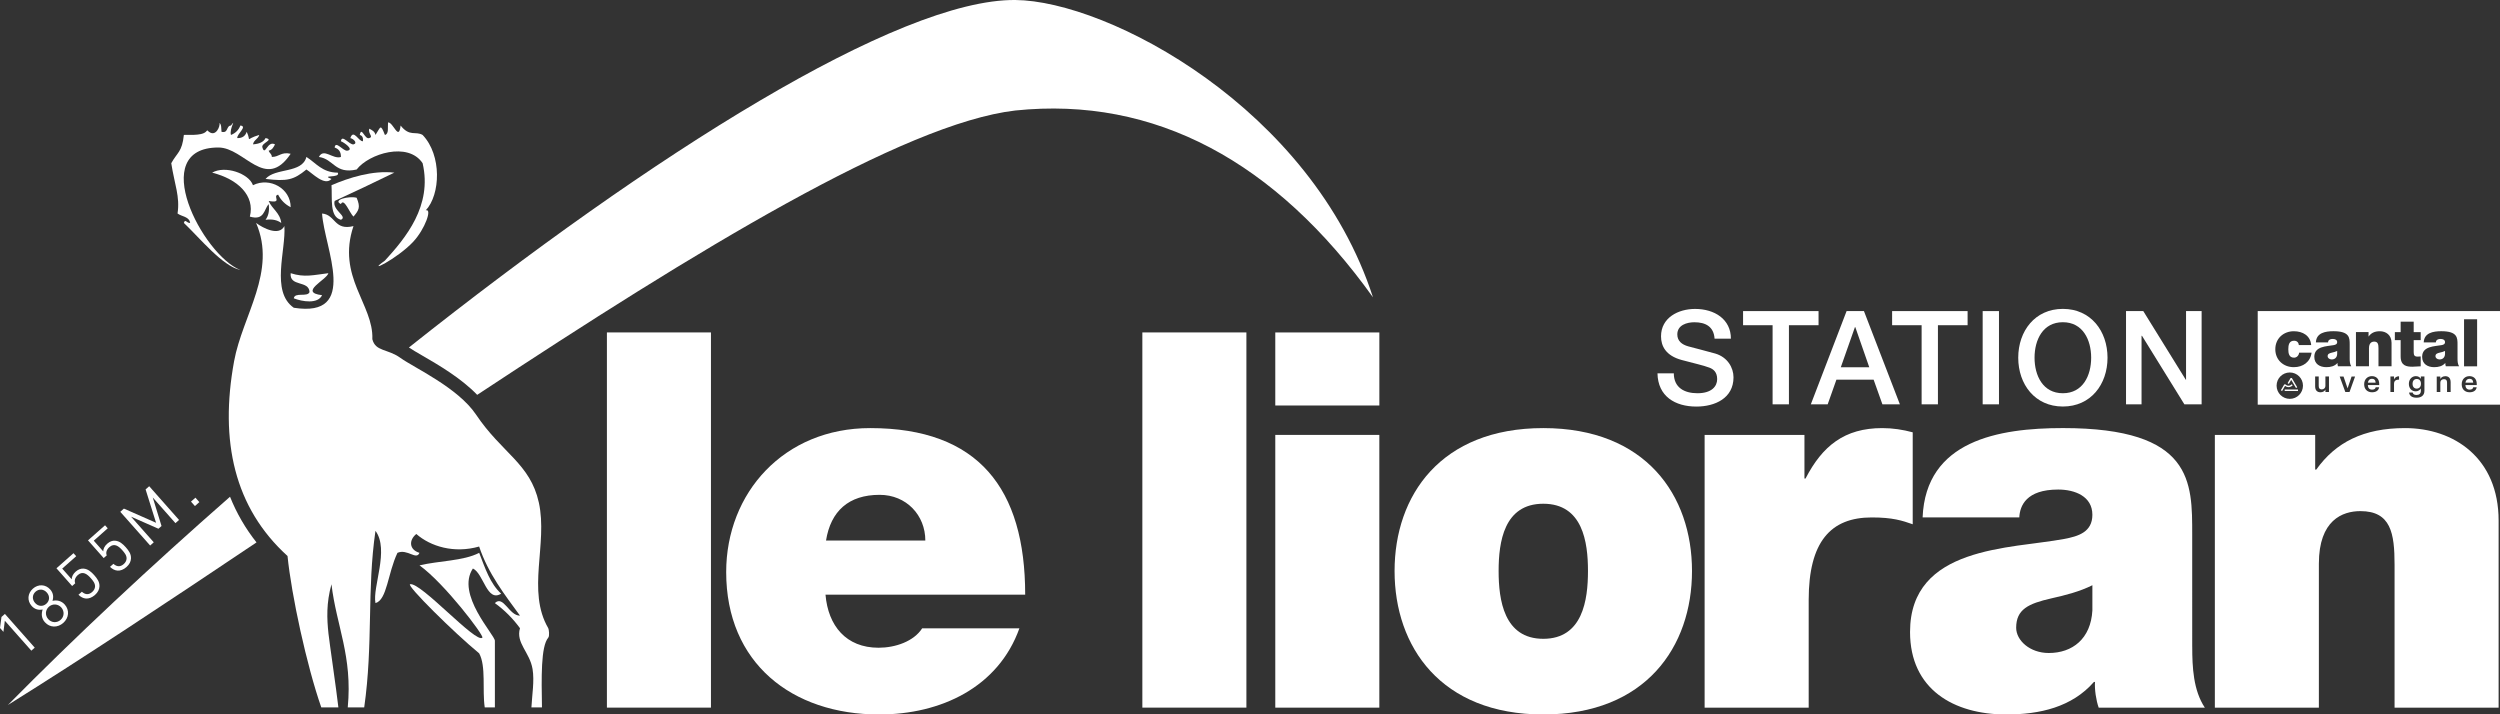 <?xml version="1.0" encoding="utf-8"?>
<!-- Generator: Adobe Illustrator 14.0.0, SVG Export Plug-In . SVG Version: 6.00 Build 43363)  -->
<!DOCTYPE svg PUBLIC "-//W3C//DTD SVG 1.1//EN" "http://www.w3.org/Graphics/SVG/1.1/DTD/svg11.dtd">
<svg version="1.1" id="Calque_1" xmlns="http://www.w3.org/2000/svg" xmlns:xlink="http://www.w3.org/1999/xlink" x="0px" y="0px"
	 width="105px" height="30px" viewBox="0 0 105 30" enable-background="new 0 0 105 30" xml:space="preserve">
<rect x="0" y="0" width="105" height="30" fill="#333333" stroke="none"/>
<g>
	<rect x="53.562" y="13.963" fill="#FFFFFF" width="4.371" height="3.068"/>
	<rect x="95.957" y="16.359" fill="#FFFFFF" width="0.559" height="0.062"/>
	<path fill="#FFFFFF" d="M95.972,16.209c0.04,0.031,0.091,0.051,0.146,0.051c0.07,0,0.135-0.031,0.177-0.081l-0.046-0.041
		c-0.031,0.038-0.078,0.062-0.131,0.062c-0.049,0-0.094-0.021-0.125-0.055l0,0h-0.055l-0.002,0.004l-0.141,0.242l0.053,0.031
		l0.102-0.176l0,0L95.972,16.209z"/>
	<path fill="#FFFFFF" d="M99.619,15.909c-0.092,0-0.152,0.061-0.167,0.162h0.325C99.77,15.958,99.713,15.909,99.619,15.909"/>
	<path fill="#FFFFFF" d="M97.76,14.964c0,0.066,0.072,0.133,0.172,0.133c0.125,0,0.221-0.075,0.229-0.225V14.74
		c-0.066,0.033-0.142,0.053-0.216,0.069C97.824,14.837,97.76,14.867,97.76,14.964"/>
	<polygon fill="#FFFFFF" points="96.23,15.954 96.432,16.297 96.484,16.266 96.258,15.877 96.205,15.877 96.079,16.092 
		96.132,16.123 	"/>
	<path fill="#FFFFFF" d="M101.504,15.917c-0.111,0-0.176,0.081-0.176,0.2v0.01c0,0.121,0.074,0.195,0.172,0.195
		c0.104,0,0.18-0.074,0.18-0.199v-0.009C101.68,15.991,101.613,15.917,101.504,15.917"/>
	<path fill="#FFFFFF" d="M103.717,15.909c-0.092,0-0.152,0.061-0.168,0.162h0.326C103.867,15.958,103.811,15.909,103.717,15.909"/>
	<path fill="#FFFFFF" d="M94.824,16.996H105v-3.931H94.824V16.996z M96.172,16.752c-0.307,0-0.555-0.248-0.555-0.555
		c0-0.306,0.248-0.553,0.555-0.553c0.306,0,0.553,0.248,0.553,0.553C96.725,16.504,96.478,16.752,96.172,16.752 M96.34,15.421
		c-0.432,0-0.777-0.299-0.777-0.753s0.346-0.756,0.777-0.756c0.377,0,0.697,0.186,0.73,0.582H96.55
		c-0.005-0.058-0.024-0.105-0.061-0.136c-0.033-0.031-0.08-0.047-0.139-0.047c-0.21,0-0.241,0.183-0.241,0.357
		s0.031,0.354,0.241,0.354c0.119,0,0.202-0.097,0.213-0.21h0.524C97.034,15.202,96.727,15.421,96.34,15.421 M97.818,16.465h-0.15
		v-0.103c-0.033,0.063-0.102,0.114-0.207,0.114c-0.129,0-0.225-0.073-0.225-0.246v-0.418h0.15v0.4c0,0.098,0.041,0.143,0.129,0.143
		c0.08,0,0.152-0.052,0.152-0.155v-0.388h0.15V16.465z M98.175,15.249H98.17c-0.117,0.133-0.285,0.172-0.463,0.172
		c-0.277,0-0.506-0.133-0.506-0.435c0-0.454,0.531-0.437,0.811-0.49c0.074-0.014,0.149-0.036,0.149-0.127
		c0-0.097-0.091-0.133-0.18-0.133c-0.169,0-0.202,0.085-0.204,0.146h-0.51c0.016-0.404,0.398-0.471,0.738-0.471
		c0.688,0,0.682,0.285,0.682,0.562v0.59c0,0.108,0.006,0.229,0.066,0.321h-0.559C98.181,15.346,98.172,15.288,98.175,15.249
		 M98.68,16.465h-0.176l-0.238-0.652h0.162l0.17,0.498l0.169-0.498h0.147L98.68,16.465z M98.95,13.948h0.529v0.183h0.005
		c0.103-0.144,0.249-0.219,0.469-0.219c0.257,0,0.492,0.158,0.492,0.487v0.985h-0.549v-0.753c0-0.166-0.02-0.283-0.18-0.283
		c-0.094,0-0.219,0.047-0.219,0.277v0.758H98.95V13.948z M99.927,16.172h-0.478c0.006,0.123,0.067,0.193,0.18,0.193
		c0.091,0,0.139-0.037,0.15-0.1h0.145c-0.021,0.137-0.131,0.211-0.299,0.211c-0.191,0-0.33-0.125-0.33-0.331v-0.01
		c0-0.202,0.139-0.337,0.324-0.337c0.162,0,0.308,0.096,0.308,0.329V16.172z M100.76,15.944c-0.131,0.001-0.211,0.043-0.211,0.181
		v0.34h-0.151v-0.652h0.151v0.122c0.041-0.082,0.102-0.131,0.211-0.132V15.944z M100.827,14.973v-0.687h-0.243v-0.337h0.243v-0.438
		h0.548v0.438h0.294v0.337h-0.294v0.501c0,0.133,0.031,0.191,0.169,0.191c0.042,0,0.083-0.003,0.125-0.008v0.415
		c-0.11,0-0.235,0.017-0.352,0.017C101.084,15.401,100.827,15.366,100.827,14.973 M101.826,16.416
		c-0.002,0.191-0.13,0.288-0.332,0.288c-0.203,0-0.297-0.093-0.313-0.218h0.151c0.014,0.065,0.062,0.103,0.161,0.103
		c0.117,0,0.183-0.059,0.183-0.175v-0.097c-0.037,0.062-0.117,0.12-0.214,0.12c-0.163,0-0.289-0.121-0.289-0.309v-0.01
		c0-0.183,0.125-0.32,0.294-0.32c0.105,0,0.171,0.049,0.209,0.113v-0.1h0.15V16.416z M102.926,16.465h-0.15v-0.396
		c0-0.098-0.039-0.144-0.129-0.144c-0.084,0-0.153,0.052-0.153,0.155v0.385h-0.151v-0.652h0.151v0.104
		c0.03-0.063,0.103-0.117,0.21-0.117c0.131,0,0.223,0.076,0.223,0.256V16.465z M102.724,15.385c-0.015-0.039-0.022-0.097-0.02-0.136
		h-0.005c-0.117,0.133-0.285,0.172-0.463,0.172c-0.276,0-0.506-0.133-0.506-0.435c0-0.454,0.531-0.437,0.811-0.49
		c0.075-0.014,0.15-0.036,0.15-0.127c0-0.097-0.092-0.133-0.181-0.133c-0.169,0-0.202,0.085-0.205,0.146h-0.509
		c0.016-0.404,0.398-0.471,0.738-0.471c0.688,0,0.682,0.285,0.682,0.562v0.59c0,0.108,0.006,0.229,0.066,0.321H102.724z
		 M104.024,16.172h-0.478c0.006,0.123,0.067,0.193,0.18,0.193c0.092,0,0.139-0.037,0.149-0.1h0.146
		c-0.021,0.137-0.132,0.211-0.299,0.211c-0.191,0-0.33-0.125-0.33-0.331v-0.01c0-0.202,0.139-0.337,0.324-0.337
		c0.162,0,0.308,0.096,0.308,0.329V16.172z M104.039,15.385h-0.549v-1.977h0.549V15.385z"/>
	<path fill="#FFFFFF" d="M102.289,14.964c0,0.066,0.072,0.133,0.172,0.133c0.125,0,0.221-0.075,0.23-0.225V14.74
		c-0.066,0.033-0.143,0.053-0.217,0.069C102.353,14.837,102.289,14.867,102.289,14.964"/>
	<path fill="#FFFFFF" d="M70.3,15.677c0,0.604,0.444,0.839,0.993,0.839c0.603,0,0.828-0.296,0.828-0.592
		c0-0.302-0.165-0.422-0.324-0.482c-0.273-0.104-0.631-0.176-1.168-0.323c-0.668-0.181-0.866-0.587-0.866-0.993
		c0-0.784,0.724-1.151,1.431-1.151c0.818,0,1.504,0.433,1.504,1.25h-0.686c-0.033-0.504-0.374-0.69-0.846-0.69
		c-0.316,0-0.719,0.115-0.719,0.51c0,0.274,0.188,0.428,0.467,0.504c0.061,0.017,0.928,0.241,1.13,0.301
		c0.515,0.154,0.763,0.593,0.763,0.998c0,0.878-0.779,1.228-1.559,1.228c-0.894,0-1.617-0.428-1.634-1.397H70.3z"/>
	<polygon fill="#FFFFFF" points="73.209,13.066 76.379,13.066 76.379,13.659 75.135,13.659 75.135,16.982 74.449,16.982 
		74.449,13.659 73.209,13.659 	"/>
	<path fill="#FFFFFF" d="M77.557,13.066h0.729l1.509,3.915h-0.734l-0.369-1.036h-1.562l-0.367,1.036h-0.708L77.557,13.066z
		 M77.314,15.424h1.195l-0.586-1.684h-0.016L77.314,15.424z"/>
	<polygon fill="#FFFFFF" points="79.469,13.066 82.639,13.066 82.639,13.659 81.393,13.659 81.393,16.982 80.708,16.982 
		80.708,13.659 79.469,13.659 	"/>
	<rect x="83.272" y="13.066" fill="#FFFFFF" width="0.685" height="3.916"/>
	<path fill="#FFFFFF" d="M88.516,15.024c0,1.119-0.701,2.05-1.875,2.05s-1.875-0.932-1.875-2.05s0.701-2.051,1.875-2.051
		S88.516,13.905,88.516,15.024 M85.451,15.024c0,0.751,0.35,1.492,1.189,1.492s1.189-0.74,1.189-1.492
		c0-0.751-0.35-1.491-1.189-1.491S85.451,14.273,85.451,15.024"/>
	<polygon fill="#FFFFFF" points="89.293,13.066 90.018,13.066 91.804,15.951 91.814,15.951 91.814,13.066 92.468,13.066 
		92.468,16.982 91.744,16.982 89.963,14.103 89.945,14.103 89.945,16.982 89.293,16.982 	"/>
	<polygon fill="#FFFFFF" points="1.316,27.328 0.203,26.071 0.144,26.539 0,26.375 0.062,25.912 0.206,25.785 1.459,27.202 	"/>
	<path fill="#FFFFFF" d="M2.657,26.163c-0.235,0.208-0.562,0.207-0.774-0.032c-0.146-0.164-0.151-0.359-0.091-0.532
		c-0.168,0.034-0.333-0.003-0.464-0.151c-0.195-0.221-0.171-0.526,0.054-0.725c0.225-0.199,0.531-0.186,0.727,0.035
		c0.13,0.146,0.15,0.313,0.095,0.477c0.179-0.039,0.37-0.008,0.516,0.157C2.931,25.631,2.892,25.955,2.657,26.163 M2.055,25.482
		c-0.155,0.138-0.169,0.362-0.03,0.52c0.139,0.158,0.364,0.171,0.52,0.033c0.155-0.137,0.169-0.361,0.03-0.52
		C2.435,25.359,2.21,25.346,2.055,25.482 M1.495,24.85c-0.145,0.129-0.152,0.326-0.021,0.474c0.133,0.149,0.325,0.163,0.471,0.034
		c0.145-0.129,0.155-0.322,0.022-0.471C1.836,24.738,1.64,24.722,1.495,24.85"/>
	<path fill="#FFFFFF" d="M4.177,24.634c-0.007,0.123-0.064,0.245-0.189,0.355c-0.124,0.109-0.258,0.157-0.375,0.15
		c-0.118-0.009-0.22-0.063-0.318-0.159l0.143-0.127c0.143,0.126,0.287,0.141,0.436,0.008c0.07-0.062,0.112-0.141,0.118-0.221
		C4,24.502,3.904,24.385,3.814,24.284c-0.153-0.174-0.338-0.313-0.543-0.134c-0.123,0.109-0.157,0.24-0.111,0.348L3.03,24.613
		l-0.659-0.745l0.716-0.634L3.2,23.361l-0.587,0.52l0.398,0.449c0.001-0.109,0.057-0.223,0.168-0.322
		c0.105-0.093,0.219-0.133,0.324-0.127c0.195,0.012,0.336,0.143,0.454,0.275C4.083,24.299,4.188,24.442,4.177,24.634"/>
	<path fill="#FFFFFF" d="M5.501,23.461c-0.007,0.124-0.064,0.244-0.189,0.355c-0.123,0.109-0.258,0.158-0.374,0.15
		c-0.118-0.009-0.22-0.064-0.318-0.158l0.143-0.127c0.143,0.125,0.287,0.14,0.436,0.008c0.07-0.062,0.112-0.143,0.117-0.221
		c0.009-0.139-0.088-0.256-0.178-0.357c-0.153-0.173-0.338-0.314-0.543-0.133c-0.124,0.109-0.158,0.238-0.111,0.348l-0.129,0.113
		l-0.659-0.744l0.716-0.633l0.113,0.127l-0.587,0.52l0.398,0.449c0.001-0.11,0.057-0.225,0.168-0.322
		c0.105-0.094,0.219-0.135,0.324-0.127c0.195,0.012,0.336,0.143,0.454,0.275C5.407,23.126,5.513,23.27,5.501,23.461"/>
	<polygon fill="#FFFFFF" points="7.369,21.972 6.416,20.895 6.784,22.092 6.654,22.207 5.505,21.701 6.458,22.777 6.306,22.912 
		5.052,21.496 5.204,21.361 6.555,21.957 6.115,20.555 6.266,20.421 7.52,21.838 	"/>
	
		<rect x="8.072" y="20.948" transform="matrix(0.664 0.748 -0.748 0.664 18.517 0.955)" fill="#FFFFFF" width="0.249" height="0.249"/>
	<path fill="#FFFFFF" d="M42.643,0c-4.916-0.043-15.247,6.477-25.468,14.594c0.12,0.084,0.324,0.202,0.56,0.339
		c0.675,0.391,1.628,0.944,2.307,1.651c9.194-6.069,17.914-11.397,22.601-11.943c5.861-0.608,10.939,2.144,15.022,7.846
		C55.088,4.536,46.533,0.035,42.643,0"/>
	<path fill="#FFFFFF" d="M0.331,29.61c3.209-2.001,6.768-4.364,10.442-6.829c-0.464-0.586-0.835-1.225-1.112-1.918
		C6.305,23.803,3.121,26.783,0.331,29.61"/>
	<path fill-rule="evenodd" clip-rule="evenodd" fill="#FFFFFF" d="M12.869,7.119c0.25,0.153,0.768,0.716,1.054,0.396
		c-0.491-0.183,0.389-0.02,0.265-0.263c-0.657-0.004-0.915-0.407-1.319-0.661c-0.177,0.703-1.312,0.448-1.716,0.924
		C12.059,7.623,12.332,7.561,12.869,7.119"/>
	<path fill-rule="evenodd" clip-rule="evenodd" fill="#FFFFFF" d="M13.792,11.474c-0.622,0.075-0.999,0.19-1.584,0
		c-0.057,0.585,0.77,0.287,0.792,0.792c-0.08,0.228-0.626-0.01-0.66,0.264c0.351,0.139,1.013,0.249,1.187-0.132
		C12.525,12.28,13.726,11.753,13.792,11.474"/>
	<path fill-rule="evenodd" clip-rule="evenodd" fill="#FFFFFF" d="M12.076,23.352c0.164,1.641,0.806,4.61,1.418,6.359h0.718
		c-0.084-0.749-0.378-2.738-0.416-3.099c-0.067-0.628-0.094-1.282,0.126-2.074c0.205,1.748,0.889,3.015,0.684,5.173h0.691
		c0.381-2.676,0.11-4.934,0.473-7.416c0.592,0.799-0.135,2.366,0,3.035c0.488-0.132,0.513-1.246,0.923-2.111
		c0.416-0.182,0.797,0.326,0.924,0c-0.436-0.133-0.452-0.533-0.132-0.792c0.598,0.524,1.587,0.827,2.639,0.527
		c0.388,1.152,1.068,2.012,1.716,2.903c-0.456,0.009-0.697-0.878-1.056-0.527c0.409,0.295,0.759,0.648,1.056,1.055
		c-0.187,0.619,0.411,1.006,0.528,1.716c0.082,0.501-0.021,1.083-0.048,1.61h0.443c-0.021-1.246-0.051-2.561,0.265-2.93
		c0.061-0.07,0.026-0.352,0-0.396c-0.915-1.563-0.013-3.537-0.396-5.277c-0.36-1.641-1.553-2.076-2.638-3.695
		c-0.761-1.134-2.612-1.975-3.168-2.376c-0.557-0.4-1.055-0.265-1.187-0.791c0.058-1.458-1.509-2.624-0.792-4.75
		c-0.818,0.203-0.75-0.481-1.32-0.528c0.093,1.448,1.577,4.392-1.187,3.958c-0.981-0.678-0.321-2.424-0.396-3.431
		c-0.218,0.432-0.887,0.095-1.188-0.132c0.881,2.035-0.567,3.87-0.923,5.806C9.216,18.531,9.844,21.327,12.076,23.352"/>
	<path fill-rule="evenodd" clip-rule="evenodd" fill="#FFFFFF" d="M13.923,7.779c0.038,0.579-0.089,1.322,0.396,1.452
		c0.301-0.142-0.38-0.4-0.263-0.792c0.848-0.393,1.519-0.704,2.506-1.188C15.646,7.147,14.651,7.465,13.923,7.779"/>
	<path fill-rule="evenodd" clip-rule="evenodd" fill="#FFFFFF" d="M14.319,8.571c0.129-0.288,0.377,0.403,0.528,0.526
		c0.233-0.277,0.298-0.39,0.132-0.791C14.658,8.221,13.945,8.396,14.319,8.571"/>
	<path fill-rule="evenodd" clip-rule="evenodd" fill="#FFFFFF" d="M20.125,27.441c0.296,0.539,0.125,1.544,0.234,2.27h0.426
		c0-1.168,0.002-2.598,0-2.799c-0.003-0.247-1.649-1.951-0.923-3.035c0.453,0.213,0.585,1.435,1.187,1.057
		c-0.462-0.416-0.677-1.079-0.923-1.715c-0.664,0.346-1.692,0.33-2.506,0.527c1.051,0.754,2.718,2.954,2.64,3.035
		c-0.259,0.27-2.594-2.346-3.036-2.243C17.054,24.577,19.063,26.567,20.125,27.441"/>
	<path fill-rule="evenodd" clip-rule="evenodd" fill="#FFFFFF" d="M9.174,6.195c1.096,0,1.968,1.854,3.034,0.264
		c-0.403-0.095-0.48,0.136-0.791,0.132c0-0.132-0.107-0.158-0.132-0.264c0.148-0.028,0.206-0.147,0.265-0.264
		c-0.33-0.174-0.413,0.522-0.529,0.131c-0.07-0.189,0.515-0.322,0.132-0.395c-0.086,0.177-0.281,0.245-0.527,0.264
		c0.032-0.188,0.217-0.223,0.263-0.396c-0.64,0.186-0.314,0.324-0.527-0.132C10.306,5.702,10.19,5.806,9.965,5.8
		c-0.02-0.176,0.444-0.491,0.131-0.529C10.023,5.462,9.89,5.594,9.7,5.668c-0.078-0.269,0.249-0.728,0-0.396
		C9.492,5.284,9.597,5.608,9.304,5.536C9.287,5.402,9.31,5.227,9.218,5.167C9.256,5.289,9.072,5.76,8.777,5.536
		C8.748,5.514,8.725,5.494,8.705,5.474c-0.018,0.02-0.037,0.04-0.06,0.062C8.446,5.722,7.826,5.645,7.722,5.668
		C7.65,6.385,7.438,6.405,7.193,6.855c0.139,0.897,0.372,1.4,0.264,2.112C7.633,9.1,7.947,9.092,7.986,9.363
		c-0.147,0.014-0.206-0.192-0.264,0c0.699,0.666,1.619,1.81,2.375,1.979C8.506,10.709,6.16,6.195,9.174,6.195"/>
	<path fill-rule="evenodd" clip-rule="evenodd" fill="#FFFFFF" d="M14.979,7.119c0.515-0.668,2.165-1.18,2.771-0.264
		c0.417,1.793-0.72,3.144-1.584,4.091c-0.844,0.597,0.512-0.07,1.188-0.791c0.499-0.533,0.81-1.418,0.527-1.32
		c0.619-0.659,0.683-2.314-0.131-3.167c-0.299-0.174-0.543,0.089-0.925-0.396c-0.073,0.681-0.309-0.146-0.527-0.131
		c-0.023,0.196,0.047,0.485-0.132,0.527c-0.191-0.492-0.176-0.333-0.396,0c-0.028-0.148-0.146-0.205-0.264-0.264
		c-0.052,0.227,0.196,0.338,0,0.396c-0.19,0.07-0.321-0.516-0.396-0.132c0.103,0.029,0.153,0.11,0.132,0.264
		c-0.176,0.02-0.399-0.536-0.528-0.131c0.145,0.031,0.316,0.217,0.132,0.264c-0.177,0.019-0.49-0.445-0.528-0.132
		c0.117,0.039,0.578,0.356,0.264,0.396c-0.175,0.02-0.491-0.445-0.527-0.132c0.164,0.055,0.269,0.17,0.263,0.396
		c-0.344,0.109-0.724-0.398-0.924,0C14.016,6.675,14.067,7.327,14.979,7.119"/>
	<path fill-rule="evenodd" clip-rule="evenodd" fill="#FFFFFF" d="M11.681,8.176c0.118,0.232,0.294,0.408,0.527,0.527
		c0.003-0.784-0.875-1.278-1.583-0.924C10.454,7.286,9.45,6.936,8.91,7.252c1.076,0.269,1.808,0.963,1.584,1.846
		c0.614,0.177,0.584-0.293,0.791-0.526c0.042,0.306-0.021,0.506-0.132,0.66c0.306-0.042,0.507,0.021,0.66,0.132
		c-0.051-0.434-0.387-0.582-0.528-0.924C11.896,8.552,11.422,8.231,11.681,8.176"/>
	<rect x="25.49" y="13.962" fill="#FFFFFF" width="4.37" height="15.758"/>
	<path fill="#FFFFFF" d="M34.671,24.976c0.11,1.303,0.861,2.229,2.229,2.229c0.706,0,1.478-0.266,1.832-0.816h4.083
		c-0.883,2.472-3.289,3.619-5.893,3.619c-3.664,0-6.422-2.162-6.422-5.98c0-3.333,2.428-6.048,6.047-6.048
		c4.547,0,6.511,2.538,6.511,6.996H34.671z M38.864,22.703c0-1.061-0.794-1.92-1.92-1.92c-1.302,0-2.053,0.684-2.251,1.92H38.864z"
		/>
	<rect x="47.979" y="13.962" fill="#FFFFFF" width="4.37" height="15.758"/>
	<path fill="#FFFFFF" d="M64.818,30.008c-4.303,0-6.246-2.848-6.246-6.025s1.943-6.003,6.246-6.003c4.305,0,6.246,2.825,6.246,6.003
		S69.123,30.008,64.818,30.008 M64.818,21.157c-1.654,0-1.876,1.611-1.876,2.825s0.222,2.848,1.876,2.848
		c1.656,0,1.877-1.634,1.877-2.848S66.475,21.157,64.818,21.157"/>
	<path fill="#FFFFFF" d="M71.594,18.266h4.193v1.833h0.045c0.707-1.369,1.633-2.119,3.223-2.119c0.441,0,0.861,0.065,1.279,0.177
		v3.862c-0.44-0.154-0.838-0.287-1.721-0.287c-1.722,0-2.648,1.016-2.648,3.465v4.524h-4.371V18.266z"/>
	<path fill="#FFFFFF" d="M92.074,27.16c0,0.861,0.044,1.833,0.529,2.561h-4.458c-0.11-0.309-0.177-0.771-0.155-1.081h-0.043
		c-0.928,1.06-2.273,1.368-3.686,1.368c-2.207,0-4.039-1.059-4.039-3.465c0-3.619,4.237-3.487,6.467-3.906
		c0.596-0.111,1.191-0.287,1.191-1.016c0-0.773-0.729-1.06-1.436-1.06c-1.346,0-1.609,0.685-1.633,1.17h-4.061
		c0.133-3.222,3.178-3.752,5.893-3.752c5.474,0,5.43,2.272,5.43,4.48V27.16z M87.881,24.579c-0.529,0.265-1.125,0.419-1.723,0.552
		c-0.971,0.221-1.479,0.463-1.479,1.235c0,0.53,0.574,1.06,1.369,1.06c0.993,0,1.766-0.596,1.832-1.787V24.579z"/>
	<path fill="#FFFFFF" d="M93.023,18.266h4.215v1.457h0.045c0.816-1.146,1.986-1.743,3.729-1.743c2.053,0,3.93,1.258,3.93,3.885
		v7.856h-4.37v-6.003c0-1.324-0.155-2.251-1.435-2.251c-0.75,0-1.744,0.375-1.744,2.207v6.047h-4.369V18.266z"/>
	<rect x="53.562" y="18.266" fill="#FFFFFF" width="4.37" height="11.455"/>
</g>
</svg>
